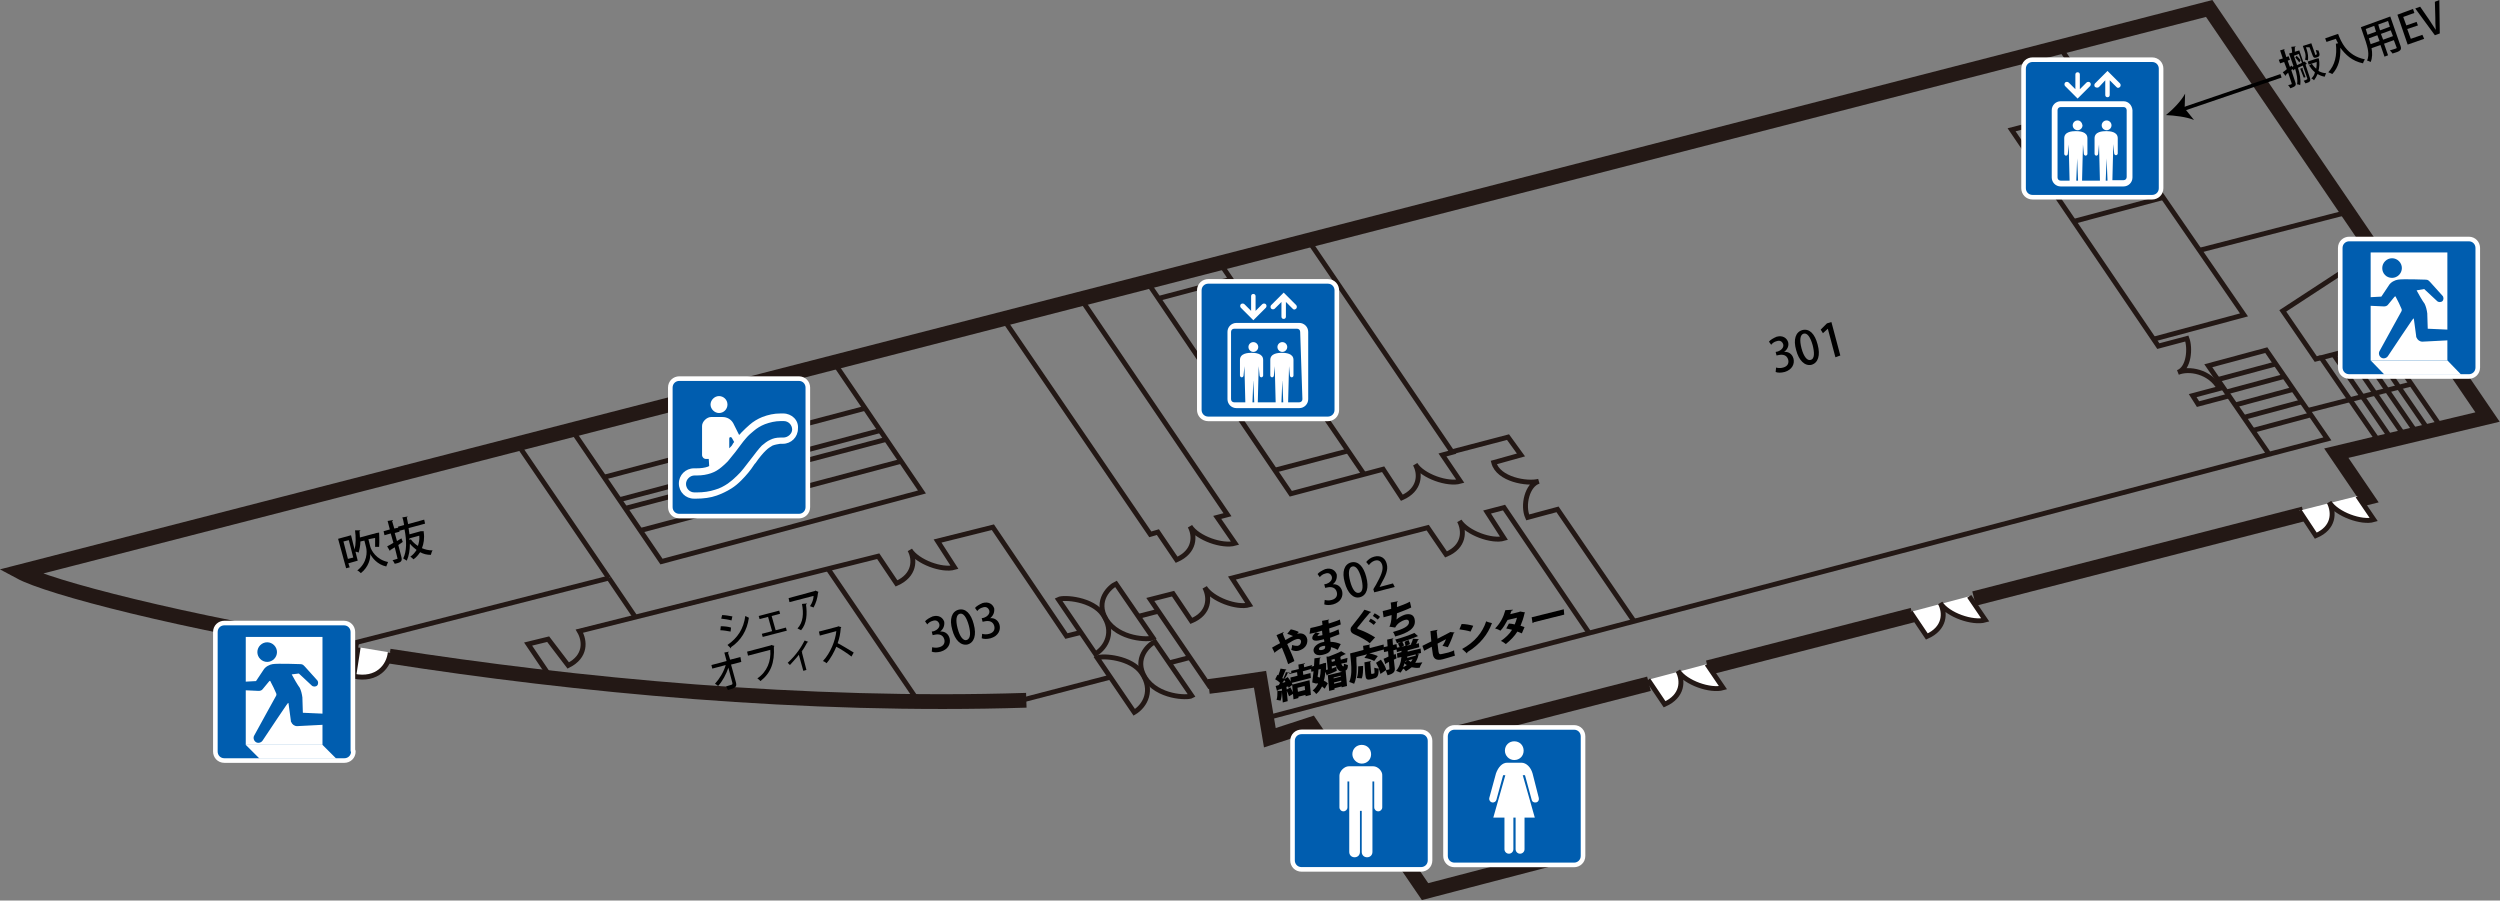<?xml version="1.0" encoding="utf-8"?>
<!-- Generator: Adobe Illustrator 27.0.0, SVG Export Plug-In . SVG Version: 6.00 Build 0)  -->
<svg version="1.1" xmlns="http://www.w3.org/2000/svg" xmlns:xlink="http://www.w3.org/1999/xlink" x="0px" y="0px" width="560.5px"
	 height="201.9px" viewBox="0 0 560.5 201.9" style="enable-background:new 0 0 560.5 201.9;" xml:space="preserve">
<rect x="0" y="0" width="560.5" height="201.9" fill="#808080" stroke="none"/>
<style type="text/css">
	.st0{fill:none;}
	.st1{fill:none;stroke:#231815;stroke-width:3.313;}
	.st2{fill:none;stroke:#231815;stroke-width:1.105;}
	.st3{fill:#FFFFFF;}
	.st4{fill:none;stroke:#FFFFFF;stroke-width:2.061;stroke-linecap:round;stroke-linejoin:round;}
	.st5{fill:#005DAF;}
	.st6{fill:none;stroke:#000000;stroke-width:0.825;stroke-miterlimit:10;}
</style>
<g id="レイヤー_1">
</g>
<g id="_x33_F">
	<path class="st0" d="M356.4,141.9L283.8,161l-1.2-8.6c-3.8,0.6-7.7,1.1-11.5,1.6l0.4,0.2l-13.5-19.8l5.1-1.3l4.1,6.1
		c4.1-1.7,4.2-5.2,3-7.5c1.7,2.7,7.2,4.7,10,3.9l-3.9-6l43.9-11.3l4.1,6c4.1-1.7,4.2-5.2,3-7.5c1.7,2.7,7.3,4.7,10,3.9l-3.8-5.9
		l3.8-1L356.4,141.9z"/>
	<path class="st1" d="M271,153.9c3.9-0.5,7.7-1,11.5-1.6l2.2,13.1l9.2-3l25.6,37.5l29.5-7.7l-19.4-28.6l40.1-10.3"/>
	<path class="st1" d="M87.3,147.1c41.5,6.5,93.3,11.5,142.8,9.9"/>
	<path class="st1" d="M528.6,112.1l2-0.5l-6.8-10l33.9-8.1L495.3,1.9L4.5,128.2c6.5,3.5,35.7,11.2,75.7,17.7"/>
	<line class="st1" x1="442.6" y1="134.2" x2="516.5" y2="115.2"/>
	<line class="st1" x1="382.9" y1="149.7" x2="428.8" y2="137.9"/>
	<line class="st2" x1="143.7" y1="118.9" x2="202.1" y2="103.4"/>
	<polyline class="st2" points="187,81.3 206.7,110.3 148.3,125.9 128.3,96.5 	"/>
	<line class="st2" x1="454.9" y1="35.4" x2="475.1" y2="30"/>
	<line class="st2" x1="464.7" y1="49.7" x2="484.9" y2="44.3"/>
	<line class="st2" x1="140.1" y1="114" x2="198.7" y2="98.5"/>
	<line class="st2" x1="139" y1="112" x2="197.4" y2="96.5"/>
	<line class="st2" x1="135.4" y1="107" x2="194.1" y2="91.5"/>
	<path class="st2" d="M224.8,71.3l33.1,48.5l1.7-0.5l4.2,6.2c4.1-1.8,4.2-5.3,3-7.5c1.7,2.7,7.3,4.6,10.1,3.8l-4-5.8l2.3-0.6
		l-33-48.6"/>
	<line class="st2" x1="136.5" y1="129.6" x2="142.4" y2="138.3"/>
	<line class="st2" x1="116" y1="99.5" x2="136.5" y2="129.6"/>
	<line class="st2" x1="185.7" y1="127.6" x2="205.9" y2="157.3"/>
	<path class="st3" d="M369.5,152.4l3.7,5.5c4.1-1.8,4.2-5.3,3-7.5c1.7,2.7,7.3,4.6,10.1,3.8l-3.6-5.3"/>
	<path class="st2" d="M369.5,152.4l3.7,5.5c4.1-1.8,4.2-5.3,3-7.5c1.7,2.7,7.3,4.6,10.1,3.8l-3.6-5.3"/>
	<path class="st3" d="M428.3,137.2l3.7,5.5c4.1-1.8,4.2-5.3,3-7.5c1.7,2.7,7.3,4.6,10.1,3.8l-3.6-5.3"/>
	<path class="st2" d="M428.3,137.2l3.7,5.5c4.1-1.8,4.2-5.3,3-7.5c1.7,2.7,7.3,4.6,10.1,3.8l-3.6-5.3"/>
	<path class="st3" d="M515.5,114.5l3.7,5.6c4.1-1.7,4.2-5.2,3-7.5c1.7,2.7,7.3,4.7,10,3.9l-3.6-5.3"/>
	<path class="st2" d="M515.5,114.5l3.7,5.6c4.1-1.7,4.2-5.2,3-7.5c1.7,2.7,7.3,4.7,10,3.9l-3.6-5.3"/>
	<line class="st2" x1="273.6" y1="59.1" x2="305.8" y2="106.3"/>
	<line class="st2" x1="277.2" y1="92.6" x2="293.5" y2="88.3"/>
	<line class="st2" x1="268.5" y1="79.9" x2="284.8" y2="75.5"/>
	<line class="st2" x1="259.8" y1="66.9" x2="276" y2="62.6"/>
	<line class="st2" x1="285.9" y1="105.4" x2="302.2" y2="101.1"/>
	<path class="st2" d="M257,62.9l32.4,47.8l20.7-5.5l4.2,6.4c4.1-1.8,4.2-5.3,3-7.5c1.7,2.7,7.3,4.6,10.1,3.8l-4-5.9l2.2-0.6
		l-32.4-47.7"/>
	<line class="st2" x1="229.8" y1="156.8" x2="249" y2="151.8"/>
	<line class="st2" x1="255.2" y1="138.2" x2="259.8" y2="137"/>
	<line class="st2" x1="262.2" y1="148.6" x2="266.8" y2="147.4"/>
	<line class="st2" x1="75.3" y1="145.2" x2="136.5" y2="129.6"/>
	<path class="st2" d="M325.5,101.3l12.6-3.3l2.9,4l-6.1,1.7c1,3.8,7.5,4.9,10.1,4.2c-2.6,0.8-3.7,5.4-2.5,8.1l6.7-1.8l17.1,25"/>
	<path class="st2" d="M271.4,154.2l-13.5-19.8l5.1-1.3l4.1,6.1c4.1-1.7,4.2-5.2,3-7.5c1.7,2.7,7.2,4.7,10,3.9l-3.9-6l43.9-11.3
		l4.1,6c4.1-1.7,4.2-5.2,3-7.5c1.7,2.7,7.3,4.7,10,3.9l-3.8-5.9l3.8-1l19,28"/>
	<path class="st2" d="M242.3,141.8l-3.2,0.8l-16.5-24.4l-12.4,3.1l3.8,5.9c-2.8,0.8-8.3-1.2-10-3.9c1.2,2.2,1.1,5.7-3,7.5l-4.1-6.1
		l-67,16.8c1.3,2.2,1.5,5.7-2.5,7.7l-4.5-5.9l-4.5,1.1l5,7.4"/>
	<line class="st2" x1="493.2" y1="56.1" x2="526.2" y2="47.6"/>
	<path class="st3" d="M80.3,145.1l-1,6.5c5.3,1.1,7.9-2.3,8.2-5.3"/>
	<path class="st2" d="M80.3,145.1l-1,6.5c5.3,1.1,7.9-2.3,8.2-5.3"/>
	<path class="st2" d="M245.6,146.6l-8.3-12.2c1.2-0.6,7.7-0.1,10,3.4C249.9,141.6,248.1,145.1,245.6,146.6z"/>
	<path class="st2" d="M258.5,143c-0.9,0.5-7.7,0.4-10.5-4.1c-2.6-4.3,0.9-7.4,2.2-8L258.5,143z"/>
	<path class="st2" d="M254.3,159.7l-8.3-12.2c1.2-0.6,7.7-0.1,10,3.4C258.6,154.7,256.8,158.2,254.3,159.7z"/>
	<path class="st2" d="M267.2,156c-0.9,0.5-7.7,0.4-10.5-4.1c-2.6-4.3,0.9-7.4,2.2-8L267.2,156z"/>
	<polyline class="st2" points="462,10.9 503.1,70.6 482.6,76.1 	"/>
	<line class="st2" x1="510.2" y1="81.6" x2="497.2" y2="85.1"/>
	<line class="st2" x1="512.1" y1="84.4" x2="499.1" y2="87.9"/>
	<line class="st2" x1="514.1" y1="87.3" x2="501.1" y2="90.8"/>
	<line class="st2" x1="516" y1="90.1" x2="503" y2="93.6"/>
	<line class="st2" x1="518.1" y1="93" x2="505.1" y2="96.5"/>
	<line class="st2" x1="534.1" y1="76.6" x2="547.5" y2="96.1"/>
	<line class="st2" x1="531.3" y1="77.3" x2="544.7" y2="96.8"/>
	<line class="st2" x1="528.6" y1="77.9" x2="542" y2="97.4"/>
	<line class="st2" x1="525.9" y1="78.6" x2="539.3" y2="98.1"/>
	<line class="st2" x1="523.2" y1="79.5" x2="536.4" y2="98.8"/>
	<polyline class="st2" points="533.8,99.7 520.4,80.2 543.9,74.1 	"/>
	<polyline class="st2" points="283.8,161 521.8,98.4 508.1,78.5 495.1,82 508.7,101.8 	"/>
	<polyline class="st2" points="520.4,80.2 519.2,80.5 511.8,69.7 532.3,56.3 	"/>
	<path class="st2" d="M499.6,88.8l-6.8,1.8l-1.2-1.9l6-1.6c-2.2-3.9-6.9-4.6-9.3-3.6c2.5-0.9,2.8-5.5,2-7.6l-6.4,1.7l-32.9-48.5
		l10.4-2.7c-1.6-2.6,0.3-6.4,2.6-7.2l3.8,5.5l3.5-0.9"/>
	<line class="st2" x1="517.5" y1="92" x2="540.6" y2="86.1"/>
</g>
<g id="moji">
	<g>
		<g>
			<path class="st4" d="M320.1,192.9c0,0.9-0.7,1.5-1.5,1.5h-26.8c-0.9,0-1.5-0.7-1.5-1.5v-26.8c0-0.9,0.7-1.5,1.5-1.5h26.8
				c0.9,0,1.5,0.7,1.5,1.5V192.9z"/>
			<path class="st5" d="M320.1,192.9c0,0.9-0.7,1.5-1.5,1.5h-26.8c-0.9,0-1.5-0.7-1.5-1.5v-26.8c0-0.9,0.7-1.5,1.5-1.5h26.8
				c0.9,0,1.5,0.7,1.5,1.5V192.9z"/>
		</g>
		<g>
			<path class="st3" d="M305.3,171.2c1.2,0,2.1-0.9,2.1-2.1c0-1.2-0.9-2.1-2.1-2.1c-1.2,0-2.1,0.9-2.1,2.1
				C303.2,170.2,304.2,171.2,305.3,171.2z"/>
			<path class="st3" d="M307.9,171.8h-5.5c-1,0-2.1,1.1-2.1,2.1v7.1c0,0.5,0.4,0.9,0.9,0.9c0.5,0,0.9-0.4,0.9-0.9v-5.8h0.4v15.8
				c0,0.7,0.5,1.2,1.2,1.2c0.7,0,1.2-0.5,1.2-1.2v-9.2h0.4v9.2c0,0.7,0.5,1.2,1.2,1.2c0.7,0,1.2-0.5,1.2-1.2v-15.8h0.4v5.8
				c0,0.5,0.4,0.9,0.9,0.9c0.5,0,0.9-0.4,0.9-0.9v-7.1C310,172.9,308.9,171.8,307.9,171.8z"/>
		</g>
	</g>
	<g>
		<g>
			<path class="st4" d="M354.4,191.9c0,0.9-0.7,1.5-1.5,1.5h-26.8c-0.9,0-1.5-0.7-1.5-1.5v-26.8c0-0.9,0.7-1.5,1.5-1.5h26.8
				c0.9,0,1.5,0.7,1.5,1.5V191.9z"/>
			<path class="st5" d="M354.4,191.9c0,0.9-0.7,1.5-1.5,1.5h-26.8c-0.9,0-1.5-0.7-1.5-1.5v-26.8c0-0.9,0.7-1.5,1.5-1.5h26.8
				c0.9,0,1.5,0.7,1.5,1.5V191.9z"/>
		</g>
		<g>
			<path class="st3" d="M339.5,170.4c1.2,0,2.1-0.9,2.1-2.1c0-1.2-0.9-2.1-2.1-2.1c-1.2,0-2.1,0.9-2.1,2.1
				C337.4,169.4,338.3,170.4,339.5,170.4z"/>
			<path class="st3" d="M343.6,173.4c-0.4-1.4-1.4-2.4-2.5-2.4c-0.8,0-1.6,0-1.6,0s-0.8,0-1.6,0c-1.1,0-2,1-2.5,2.4l-1.5,5.5
				c-0.1,0.5,0.2,0.9,0.6,1c0.5,0.1,0.9-0.2,1-0.6l1.5-5.5h0.5l-2.7,9.5h2.5v7.1c0,0.5,0.4,1,1,1c0.5,0,1-0.4,1-1v-7.1h0.5v7.1
				c0,0.5,0.4,1,1,1c0.5,0,1-0.4,1-1v-7.1h2.3l-2.7-9.5h0.5l1.5,5.5c0.1,0.5,0.6,0.7,1,0.6c0.5-0.1,0.7-0.6,0.6-1L343.6,173.4z"/>
		</g>
	</g>
	<g>
		<g>
			<path class="st4" d="M555,82.4c0,0.9-0.7,1.5-1.5,1.5h-26.8c-0.9,0-1.5-0.7-1.5-1.5V55.6c0-0.9,0.7-1.5,1.5-1.5h26.8
				c0.9,0,1.5,0.7,1.5,1.5V82.4z"/>
			<path class="st5" d="M555,82.4c0,0.9-0.7,1.5-1.5,1.5h-26.8c-0.9,0-1.5-0.7-1.5-1.5V55.6c0-0.9,0.7-1.5,1.5-1.5h26.8
				c0.9,0,1.5,0.7,1.5,1.5V82.4z"/>
		</g>
		<rect x="531.5" y="56.6" class="st3" width="17.2" height="24.2"/>
		<polygon class="st3" points="534.6,84 551.8,84 548.7,80.8 531.5,80.8 		"/>
		<g>
			<path class="st5" d="M536.3,62.3c1.2,0,2.2-1,2.2-2.2s-1-2.2-2.2-2.2c-1.2,0-2.2,1-2.2,2.2S535,62.3,536.3,62.3z"/>
			<path class="st5" d="M548.8,73.9l-4.5-0.2l-0.1-3.2c0-0.1,0-0.1,0-0.2c-0.1-0.8-0.3-1.6-0.6-2.2c-0.4-0.5-1.5-2.4-1.8-3l1.7-0.3
				l2.9,2.7c0.3,0.3,0.9,0.3,1.2,0c0.3-0.3,0.3-0.9,0-1.2l-2.7-3c-0.3-0.3-0.5-0.6-1-0.6c0,0-5.3-0.2-6.3,0
				c-0.6,0.1-1.6,0.5-2.1,1.4l-1.6,2.4l-3.7,0.2c-0.5,0-0.9,0.4-0.9,0.9c0,0.5,0.4,0.9,0.9,0.9l4.3,0.2c0,0,0,0,0,0
				c0.3,0,0.7-0.1,0.9-0.4l1.4-1.7c0,0,0,0,0,0c0,0,0,0,0,0l0.1-0.1c0.1-0.1,0.2-0.1,0.3,0.2c0.3,0.5,1,2,1.2,2.5
				c0.1,0.2,0.1,0.4,0,0.6c0,0,0,0,0,0l-2.1,3.8l-2.8,5.1c-0.3,0.5-0.1,1.2,0.4,1.5c0.5,0.3,1.2,0.1,1.5-0.4l3.2-4.8l2.1-3.1
				c0.1-0.1,0.2-0.3,0.3-0.4l0.1-0.1c0,0,0,0,0,0c0,0,0.1,0,0.1,0.2c0,0,0,0,0,0l0.5,3.7c0,0.1,0,0.3,0.1,0.4
				c0.2,0.5,0.7,0.9,1.3,0.9l5.8-0.3c0.6,0,1.1-0.5,1.1-1.1C549.9,74.4,549.4,73.9,548.8,73.9z"/>
		</g>
	</g>
	<g>
		<g>
			<path class="st4" d="M78.7,168.5c0,0.9-0.7,1.5-1.5,1.5H50.3c-0.9,0-1.5-0.7-1.5-1.5v-26.8c0-0.9,0.7-1.5,1.5-1.5h26.8
				c0.9,0,1.5,0.7,1.5,1.5V168.5z"/>
			<path class="st5" d="M78.7,168.5c0,0.9-0.7,1.5-1.5,1.5H50.3c-0.9,0-1.5-0.7-1.5-1.5v-26.8c0-0.9,0.7-1.5,1.5-1.5h26.8
				c0.9,0,1.5,0.7,1.5,1.5V168.5z"/>
		</g>
		<rect x="55.1" y="142.8" class="st3" width="17.2" height="24.2"/>
		<polygon class="st3" points="58.2,170.1 75.4,170.1 72.3,167 55.1,167 		"/>
		<g>
			<path class="st5" d="M59.9,148.4c1.2,0,2.2-1,2.2-2.2s-1-2.2-2.2-2.2c-1.2,0-2.2,1-2.2,2.2C57.7,147.4,58.7,148.4,59.9,148.4z"/>
			<path class="st5" d="M72.4,160l-4.5-0.2l-0.1-3.2c0-0.1,0-0.1,0-0.2c-0.1-0.8-0.3-1.6-0.6-2.2c-0.4-0.5-1.5-2.4-1.8-3L67,151
				l2.9,2.7c0.3,0.3,0.9,0.3,1.2,0c0.3-0.3,0.3-0.9,0-1.2l-2.7-3c-0.3-0.3-0.5-0.6-1-0.6c0,0-5.3-0.2-6.3,0
				c-0.6,0.1-1.6,0.5-2.1,1.4l-1.6,2.4l-3.7,0.2c-0.5,0-0.9,0.4-0.9,0.9c0,0.5,0.4,0.9,0.9,0.9l4.3,0.2c0,0,0,0,0,0
				c0.3,0,0.7-0.1,0.9-0.4l1.4-1.7c0,0,0,0,0,0c0,0,0,0,0,0l0.1-0.1c0.1-0.1,0.2-0.1,0.3,0.2c0.3,0.5,1,2,1.2,2.5
				c0.1,0.2,0.1,0.4,0,0.6c0,0,0,0,0,0l-2.1,3.8l-2.8,5.1c-0.3,0.5-0.1,1.2,0.4,1.5c0.5,0.3,1.2,0.1,1.5-0.4l3.2-4.8l2.1-3.1
				c0.1-0.1,0.2-0.3,0.3-0.4l0.1-0.1c0,0,0,0,0,0c0,0,0.1,0,0.1,0.2c0,0,0,0,0,0l0.5,3.7c0,0.1,0,0.3,0.1,0.4
				c0.2,0.5,0.7,0.9,1.3,0.9l5.8-0.3c0.6,0,1.1-0.5,1.1-1.1C73.5,160.5,73,160,72.4,160z"/>
		</g>
	</g>
	<g>
		<path d="M210.8,141.6c0.9-0.1,1.8,0.4,2.1,1.5c0.3,1.2-0.3,2.5-2,3c-0.8,0.2-1.5,0.2-2,0l0.1-1c0.3,0.1,1,0.2,1.6,0
			c1.1-0.3,1.3-1.1,1.1-1.8c-0.3-1-1.2-1.2-2.1-1l-0.5,0.1l-0.2-0.8l0.5-0.1c0.6-0.2,1.4-0.8,1.2-1.6c-0.2-0.6-0.7-1-1.5-0.7
			c-0.5,0.1-1,0.5-1.2,0.8l-0.5-0.7c0.3-0.4,1-0.8,1.7-1.1c1.4-0.4,2.3,0.3,2.6,1.2C211.8,140.3,211.5,141,210.8,141.6L210.8,141.6z
			"/>
		<path d="M213.5,141.2c-0.7-2.4-0.1-4.1,1.4-4.5c1.6-0.4,2.8,0.9,3.4,3.2c0.7,2.5,0.1,4.2-1.4,4.6
			C215.4,144.8,214.1,143.5,213.5,141.2z M217.2,140.2c-0.5-1.8-1.2-2.8-2-2.6c-0.8,0.2-1,1.4-0.5,3.3c0.5,1.9,1.3,2.8,2,2.6
			C217.7,143.2,217.6,141.7,217.2,140.2z"/>
		<path d="M222,138.6c0.9-0.1,1.8,0.4,2.1,1.5c0.3,1.2-0.3,2.5-2,3c-0.8,0.2-1.5,0.2-2,0l0.1-1c0.3,0.1,1,0.2,1.6,0
			c1.1-0.3,1.3-1.1,1.1-1.8c-0.3-1-1.2-1.2-2.1-1l-0.5,0.1l-0.2-0.8l0.5-0.1c0.6-0.2,1.4-0.8,1.2-1.6c-0.2-0.6-0.7-1-1.5-0.7
			c-0.5,0.1-1,0.5-1.2,0.8l-0.5-0.7c0.3-0.4,1-0.8,1.7-1.1c1.4-0.4,2.3,0.3,2.6,1.2C223,137.3,222.7,138,222,138.6L222,138.6z"/>
	</g>
	<g>
		<path d="M400,78.9c0.9-0.1,1.8,0.4,2.1,1.5c0.3,1.2-0.3,2.5-2,3c-0.8,0.2-1.5,0.2-2,0l0.1-1c0.3,0.1,1,0.2,1.6,0
			c1.1-0.3,1.3-1.1,1.1-1.8c-0.3-1-1.2-1.2-2.1-1l-0.5,0.1l-0.2-0.8l0.5-0.1c0.6-0.2,1.4-0.8,1.2-1.6c-0.2-0.6-0.7-1-1.5-0.7
			c-0.5,0.1-1,0.5-1.2,0.8l-0.5-0.7c0.3-0.4,1-0.8,1.7-1.1c1.4-0.4,2.3,0.3,2.6,1.2C401.1,77.5,400.8,78.3,400,78.9L400,78.9z"/>
		<path d="M402.7,78.5c-0.7-2.4-0.1-4.1,1.4-4.5c1.6-0.4,2.8,0.9,3.4,3.2c0.7,2.5,0.1,4.2-1.4,4.6C404.6,82.1,403.3,80.8,402.7,78.5
			z M406.4,77.4c-0.5-1.8-1.2-2.8-2-2.6c-0.8,0.2-1,1.4-0.5,3.3c0.5,1.9,1.3,2.8,2,2.6C406.9,80.5,406.8,79,406.4,77.4z"/>
		<path d="M411.5,80.1l-1.7-6.4l0,0l-1.1,1l-0.5-0.8l1.4-1.4l1-0.3l2,7.5L411.5,80.1z"/>
	</g>
	<g>
		<path d="M298.8,131c0.9-0.1,1.8,0.4,2.1,1.5c0.3,1.2-0.3,2.5-2,3c-0.8,0.2-1.5,0.2-2,0l0.1-1c0.3,0.1,1,0.2,1.6,0
			c1.1-0.3,1.3-1.1,1.1-1.8c-0.3-1-1.2-1.2-2.1-1l-0.5,0.1l-0.2-0.8l0.5-0.1c0.6-0.2,1.4-0.8,1.2-1.6c-0.2-0.6-0.7-1-1.5-0.7
			c-0.5,0.1-1,0.5-1.2,0.8l-0.5-0.7c0.3-0.4,1-0.8,1.7-1.1c1.4-0.4,2.3,0.3,2.6,1.2C299.8,129.7,299.5,130.5,298.8,131L298.8,131z"
			/>
		<path d="M301.5,130.6c-0.7-2.4-0.1-4.1,1.4-4.5c1.6-0.4,2.8,0.9,3.4,3.2c0.7,2.5,0.1,4.2-1.4,4.6
			C303.4,134.3,302.1,132.9,301.5,130.6z M305.2,129.6c-0.5-1.8-1.2-2.8-2-2.6c-0.8,0.2-1,1.4-0.5,3.3c0.5,1.9,1.2,2.8,2,2.6
			C305.7,132.7,305.6,131.2,305.2,129.6z"/>
		<path d="M312.7,131.6l-4.6,1.2l-0.2-0.7l0.6-1c1.1-2,1.7-3.3,1.4-4.4c-0.2-0.7-0.7-1.3-1.7-1c-0.6,0.2-1,0.6-1.3,1l-0.6-0.7
			c0.4-0.5,1-1,1.8-1.2c1.5-0.4,2.5,0.4,2.8,1.6c0.4,1.4-0.3,2.8-1.2,4.4l-0.4,0.8l0,0l3-0.8L312.7,131.6z"/>
	</g>
	<g>
		<path d="M161.6,140.4c0.8,0,1.7,0.1,2.3,0.3l-0.1,0.9c-0.6-0.1-1.6-0.3-2.3-0.3L161.6,140.4z M161.9,137.9c0.8,0,1.7,0.2,2.3,0.3
			l-0.2,0.9c-0.7-0.2-1.5-0.3-2.3-0.4L161.9,137.9z M163.1,144.6c2.3-1.6,3.6-3.6,4-6.5c0.2,0.1,0.6,0.3,0.8,0.4
			c-0.4,2.9-1.8,5.1-4,6.6c0,0.1,0,0.2,0,0.3L163.1,144.6z"/>
		<path d="M174.7,136.9l0.2,0.7l-1.9,0.5l0.9,3.2l2.3-0.6l0.2,0.7l-5.4,1.4l-0.2-0.7l2.3-0.6l-0.9-3.2l-1.9,0.5l-0.2-0.7
			L174.7,136.9z"/>
		<path d="M183.5,132.7c0,0.1-0.1,0.1-0.1,0.2c-0.1,1.2-0.5,2.4-1,3.3c-0.2-0.1-0.6-0.2-0.8-0.3c0.5-0.7,0.8-1.6,0.8-2.3L177,135
			l-0.2-0.9l5.9-1.6l0.1-0.1L183.5,132.7z M180.9,135.3c0,0.1,0,0.2-0.2,0.2c0.3,2.1,0.2,4.3-1.1,5.8c-0.2-0.1-0.6-0.3-0.8-0.4
			c1.3-1.4,1.4-3.4,1-5.5L180.9,135.3z"/>
		<path d="M166.2,148.4l-2.3,0.6l1.1,4c0.3,1.1-0.3,1.3-1.8,1.7c-0.1-0.2-0.3-0.6-0.4-0.8c0.2-0.1,0.4-0.1,0.6-0.2
			c0.7-0.2,0.9-0.2,0.8-0.6l-0.9-3.4c-0.5,1.5-1.3,3-2.3,4.1c-0.2-0.2-0.5-0.4-0.7-0.5c1-1.1,2-2.7,2.4-4.2l-3,0.8l-0.2-0.8l3.4-0.9
			l-0.5-1.9l1-0.2c0,0.1,0,0.2-0.2,0.2l0.5,1.6l2.3-0.6L166.2,148.4z"/>
		<path d="M173.6,144.8c0,0.1,0,0.1-0.1,0.2c0.2,3.6-0.7,5.9-3,7.7c-0.2-0.2-0.5-0.5-0.7-0.6c2.2-1.5,3.1-3.9,2.9-6.4l-5,1.3
			l-0.2-0.9l5.3-1.4l0.1-0.1L173.6,144.8z"/>
		<path d="M181.2,143.9c0,0.1-0.1,0.1-0.1,0.1c0,0-0.1,0-0.1,0c-0.4,0.7-0.8,1.5-1.3,2.1c0.1,0,0.2,0,0.2,0c0,0.1-0.1,0.1-0.1,0.2
			l1,3.9l-0.7,0.2l-1-3.6c-0.5,0.7-1.4,1.6-2,2.3c-0.1-0.1-0.4-0.4-0.5-0.5c2-1.8,3.2-3.8,3.8-5L181.2,143.9z"/>
		<path d="M188.6,140.6c0,0.1,0,0.1-0.1,0.2c-0.1,1.3-0.3,2.3-0.7,3.4c1,0.5,2.6,1.5,3.6,2.1l-0.5,0.9c-0.9-0.7-2.4-1.7-3.4-2.2
			c-0.5,1.2-1.3,2.7-2.2,3.7c-0.2-0.2-0.5-0.4-0.8-0.5c1.7-1.8,2.8-4.6,3-6.7l-3.7,1l-0.2-0.9l4.2-1.1l0.1-0.1L188.6,140.6z"/>
	</g>
	<g>
		<path d="M290.8,142.1c1.1-0.3,2.1,0.1,2.3,1.3c0.1,1.2-0.6,2.1-2,2.5c-0.4,0.1-1,0.1-1.6-0.2c0.1-0.3,0.2-0.8,0.2-1.1
			c0.5,0.2,0.9,0.2,1.2,0.2c0.6-0.1,0.8-0.6,0.8-1c0-0.3-0.3-0.7-1-0.5c-0.5,0.1-1.3,0.6-2.1,1.1c0.6,1.4,1.3,2.8,1.6,3.8l-1.4,0.7
			c-0.3-1-0.9-2.5-1.4-3.7c-0.5,0.3-1.1,0.7-1.5,1c0,0.1-0.1,0.2-0.1,0.2l-0.6-1.2c0.5-0.3,1.2-0.7,1.8-1c-0.3-0.6-0.5-1.2-0.8-1.8
			l1.6-0.7c0,0.1,0,0.2-0.2,0.3c0.1,0.3,0.3,0.9,0.6,1.5c0.7-0.4,1.2-0.7,1.7-0.9c-0.4-0.2-1-0.4-1.3-0.5l0.8-1
			c0.6,0.1,1.5,0.4,1.8,0.6L290.8,142.1z"/>
		<path d="M293.8,140.8c0.5-0.1,1.4-0.3,2.1-0.5c0.2-0.1,0.4-0.1,0.6-0.2c0-0.3-0.1-0.7-0.1-0.9l1.6-0.3c0,0.1-0.1,0.2-0.2,0.2
			l0.1,0.7c0.8-0.3,1.7-0.5,2.5-0.9l0.2,1.1c-0.8,0.3-1.6,0.6-2.6,0.9c0,0.3,0.1,0.7,0.1,1c0.7-0.2,1.6-0.6,2-0.8l0.2,1.1
			c-0.5,0.2-1.3,0.5-2.1,0.8c0,0.3,0.1,0.6,0.1,0.9c0.8,0,1.6,0.2,2.3,0.5l-0.7,1.3c-0.5-0.3-1-0.5-1.5-0.6c0,0.3,0.1,1.3-1.8,1.7
			c-1.2,0.3-2-0.1-2.1-0.9c-0.1-0.8,0.8-1.6,1.9-1.9c0.2,0,0.4-0.1,0.5-0.1c0-0.2,0-0.4-0.1-0.6c-0.1,0-0.2,0.1-0.3,0.1
			c-1.5,0.4-2.2,0.3-2.3-0.3c0-0.4,0.2-0.8,0.8-1.3l0.9,0.2c-0.3,0.2-0.5,0.4-0.5,0.5c0,0.1,0.2,0.1,0.6,0c0.2,0,0.4-0.1,0.5-0.1
			c0-0.3-0.1-0.7-0.1-1l-0.7,0.2c-0.6,0.2-1.5,0.4-2.1,0.5L293.8,140.8z M297.1,144.8c-0.2,0-0.5,0-0.7,0.1
			c-0.5,0.1-0.7,0.4-0.7,0.6c0,0.3,0.4,0.3,0.8,0.2c0.4-0.1,0.6-0.3,0.6-0.6L297.1,144.8z"/>
		<path d="M307.1,144.2c-0.7-0.6-2.1-1.4-3.5-2c-0.6-0.3-0.7-0.5-0.8-0.9c0-0.3,0-0.6,0.3-0.9c0.8-1,2.3-2.9,2.8-3.7l1.5,0.5
			c-0.1,0.1-0.2,0.2-0.3,0.2c-0.7,0.8-1.8,2.1-2.4,2.9c-0.2,0.2-0.4,0.4-0.4,0.6c0,0.1,0.3,0.2,0.6,0.3c1.1,0.4,2.3,1,3.4,1.7
			L307.1,144.2z M307.3,138.7c0.4,0.2,0.9,0.5,1.2,0.8l-0.5,0.6c-0.2-0.2-0.8-0.6-1.1-0.8L307.3,138.7z M308.2,137.5
			c0.4,0.2,0.9,0.5,1.2,0.8l-0.5,0.6c-0.2-0.2-0.8-0.6-1.1-0.8L308.2,137.5z"/>
		<path d="M316.4,136.2c-1,0.5-2.2,0.9-3.2,1.3c0,0.7-0.1,1.2-0.1,1.4c0.5-0.5,1.3-0.9,1.9-1.1c1.1-0.3,2.1,0,2.2,1.3
			c0.2,1.7-1.4,2.8-4.4,3.6c-0.1-0.3-0.3-0.8-0.5-1c2.4-0.7,3.6-1.3,3.6-2.2c0-0.5-0.4-0.7-1-0.5c-0.6,0.2-1.6,0.7-2.1,1.7l-1.3-0.2
			c0.2-0.3,0.5-1.3,0.5-2.6l-1.8,0.5L310,137c0.4-0.1,1.3-0.3,1.9-0.5c0-0.4,0-0.9-0.1-1.4l1.6-0.3c0,0.1-0.1,0.2-0.2,0.3
			c0,0.3,0,0.7,0,1c0.8-0.3,2-0.7,2.9-1.2L316.4,136.2z"/>
		<path d="M293.9,150l-1.8,0.5l0.1,0.8l1.6-0.4l0.1,1.1l-4.3,1.1c0.1,0.1,0.1,0.3,0.2,0.4l-0.9,0.7c0-0.1-0.1-0.2-0.1-0.3l-0.4,0.1
			l0.1,0.6l0.8-0.5c0.3,0.5,0.5,1,0.7,1.4c-0.3,0.2-0.6,0.4-1,0.6c-0.1-0.3-0.3-0.8-0.5-1.2l0.2,2.3l-1.1,0.3l-0.2-2.5l0,0
			c0,0.7-0.1,1.5-0.3,2.1c-0.2-0.1-0.6-0.1-0.9-0.2c0.2-0.5,0.2-1.3,0.2-2l1,0l0-0.5c-0.3,0.1-0.6,0.2-0.9,0.3
			c0,0.1-0.1,0.1-0.2,0.2l-0.3-1.1l0.7-0.2c0.1-0.2,0.2-0.3,0.3-0.5c-0.3-0.3-0.7-0.6-1.1-0.8l0.5-1l0.2,0.1
			c0.2-0.5,0.4-1.1,0.5-1.5l1.3,0.2c0,0.1-0.1,0.1-0.2,0.2c-0.2,0.5-0.5,1.2-0.7,1.7c0.1,0.1,0.1,0.1,0.2,0.2c0.2-0.5,0.5-1,0.6-1.5
			l1.2,0.2l0-0.5l1.7-0.4l-0.1-1l1.5-0.3c0,0.1-0.1,0.2-0.3,0.2l0.1,0.7l1.8-0.5L293.9,150z M288.2,152.9c-0.1-0.2-0.2-0.3-0.3-0.4
			c-0.1,0.2-0.2,0.4-0.4,0.6L288.2,152.9z M290.9,151.5l-0.1-0.8l-1.7,0.4l-0.1-0.5c0,0.1-0.1,0.1-0.2,0.1c-0.2,0.5-0.5,1.1-0.9,1.6
			l0.8-0.5c0.2,0.3,0.5,0.6,0.7,1l-0.1-0.9L290.9,151.5z M290,156.8l-0.3-3.3l3.9-1l0.3,3.3l-1.2,0.3l0-0.3l-1.6,0.4l0,0.3
			L290,156.8z M292.5,153.8l-1.6,0.4l0.1,0.9l1.6-0.4L292.5,153.8z"/>
		<path d="M302,148.5l-1.3,0.3c0.2,0.4,0.3,0.6,0.5,0.6c0.1,0,0.1-0.2,0.1-0.6c0.2,0.1,0.6,0.2,0.9,0.3c0,0.8-0.2,1.1-0.6,1.3l0.1,0
			l0.3,3.4l-1.2,0.3l0-0.2l-1.6,0.4l0,0.3l-1.2,0.3l-0.3-3.5l3.2-0.8c-0.6,0-1.1-0.5-1.4-1.4l-0.9,0.2l0,0.5l1-0.4l0.1,0.9
			c-0.8,0.4-1.6,0.7-2.1,0.9c0,0.1-0.1,0.1-0.1,0.2l-0.4-0.9c0,0.7-0.1,1.4-0.3,2c0.4,0.2,0.7,0.4,0.9,0.6l-0.7,1.2
			c-0.2-0.2-0.4-0.3-0.6-0.5c-0.3,0.6-0.7,1.2-1.3,1.7c-0.2-0.3-0.5-0.6-0.8-0.8c0.5-0.4,0.9-0.9,1.2-1.5l-0.3-0.2l0,0.2l-1-0.3
			c0.1-0.7,0.2-1.6,0.3-2.5l-0.5,0.1l-0.1-1.1l0.7-0.2c0-0.6,0.1-1.1,0.1-1.7l1.4-0.2c0,0.1-0.1,0.2-0.2,0.2c0,0.4-0.1,0.9-0.1,1.4
			l0.7-0.2l0.2-0.1l0.6-0.1c0,0.1,0,0.1,0,0.2c0,0.5,0,1,0,1.4l0.4-0.1l-0.3-2.9l0.5,0c1-0.4,2.1-0.8,2.8-1.2l1,0.6
			c0,0.1-0.1,0.1-0.2,0.1c-0.2,0.1-0.5,0.3-0.8,0.4c0,0.1-0.1,0.1-0.2,0.2c0,0.2,0.1,0.4,0.1,0.6l1.5-0.4L302,148.5z M295.6,150.1
			c0,0.5-0.1,1.1-0.2,1.6c0.1,0.1,0.3,0.2,0.5,0.2c0.1-0.6,0.2-1.2,0.2-1.9L295.6,150.1z M298.6,148.4l0.7-0.2
			c0-0.2-0.1-0.3-0.1-0.5c-0.2,0.1-0.5,0.2-0.7,0.2L298.6,148.4z M300.6,151.5l-1.6,0.4l0,0.2l1.6-0.4L300.6,151.5z M299.1,153.3
			l1.6-0.4l0-0.3l-1.6,0.4L299.1,153.3z"/>
		<path d="M304.1,148.2c0.1,1.4,0.2,3.6-0.5,5.1c-0.3-0.1-0.8-0.3-1.1-0.4c0.6-1.4,0.5-3.1,0.4-4.4l-0.2-2l3-0.8l-0.1-0.9l1.6-0.3
			c0,0.1-0.1,0.2-0.2,0.2l0.1,0.6l3.1-0.8l0.1,1.1l-3.3,0.9c0.7,0.1,1.5,0.4,1.9,0.6l-0.8,1.1c-0.5-0.3-1.4-0.6-2.2-0.7l0.6-0.8
			l-2.4,0.6L304.1,148.2z M304.2,152c0.3-0.7,0.3-1.7,0.3-2.6l1.1-0.1c0,1,0,2.1-0.3,2.8L304.2,152z M309.5,151.1
			c-0.1-0.3-0.2-0.8-0.4-1.2l0,0c0,1.5-0.2,2-1,2.2l-0.7,0.2c-1,0.2-1.2,0-1.3-1.1l-0.2-2.7l1.5-0.3c0,0.1-0.1,0.2-0.2,0.2l0.2,2.4
			c0,0.3,0.1,0.3,0.2,0.3l0.4-0.1c0.2,0,0.2-0.2,0.1-1.3c0.3,0.1,0.8,0.2,1.1,0.2c-0.2-0.4-0.5-0.9-0.7-1.3l1.1-0.7
			c0.5,0.7,1.1,1.7,1.2,2.3L309.5,151.1z"/>
		<path d="M317.4,146.6l0.7,0.1c0,0.1,0,0.1-0.1,0.2c-0.1,0.6-0.4,1.2-0.7,1.7c0.5,0,1,0,1.6-0.1c-0.2,0.3-0.5,0.8-0.6,1.2
			c-0.7,0.1-1.3,0-1.8-0.1c-0.4,0.3-0.8,0.6-1.3,0.9c-0.1-0.2-0.4-0.5-0.6-0.6c-0.2,0.3-0.4,0.7-0.6,0.9c-0.2-0.1-0.7-0.3-1-0.4
			c0.7-0.8,1.1-1.8,1.2-3.1l-0.9,0.2l-0.1-1l1-0.3l0-0.3l-1,0.3l-0.1-0.6l-0.7,0.2l0.1,1l0.4-0.2l0.2,1l-0.6,0.3l0.2,1.8
			c0.1,0.8-0.1,1.3-1.6,1.7c-0.1-0.3-0.3-0.8-0.4-1.1c0.3-0.1,0.6-0.2,0.7-0.2c0.1,0,0.1-0.1,0.1-0.2l-0.1-1.5l-0.6,0.3
			c0,0.1-0.1,0.2-0.2,0.2l-0.4-1.2c0.3-0.1,0.7-0.3,1.1-0.5l-0.1-1.2l-0.9,0.2l-0.1-1.1l0.9-0.2l-0.1-1.5l1.4-0.3
			c0,0.1-0.1,0.2-0.2,0.2l0.1,1.3l0.8-0.2l0.1,0.8l0.6-0.1c-0.1-0.2-0.2-0.6-0.4-0.8l0.7-0.4l-0.9,0.3c-0.1-0.2-0.2-0.6-0.4-0.8
			c1.5-0.4,3.2-1,4.3-1.5l0.8,0.7c0,0-0.1,0-0.1,0.1c0,0-0.1,0-0.1,0c-0.9,0.4-2.1,0.8-3.3,1.2c0.2,0.3,0.3,0.6,0.4,0.8l-0.6,0.3
			l0.9-0.2c0-0.3-0.1-0.6-0.2-0.9l0.9-0.4c0.1,0.3,0.3,0.7,0.3,0.9l-0.8,0.4l1.2-0.3l-0.2,0c0.2-0.4,0.4-0.9,0.5-1.3l1.3,0.1
			c0,0.1-0.1,0.1-0.2,0.2c-0.1,0.3-0.3,0.6-0.4,0.9l0.6-0.2l0.1,0.9l-2.6,0.7l0,0.3l2.9-0.7l0.1,1l-3.1,0.8l0,0.3l1.9-0.5
			L317.4,146.6z M315.4,149.1c-0.2-0.1-0.4-0.2-0.5-0.4c-0.1,0.3-0.2,0.6-0.3,0.9C314.9,149.4,315.2,149.3,315.4,149.1z M315.7,148
			c0.2,0.1,0.4,0.3,0.6,0.4c0.2-0.2,0.3-0.4,0.4-0.6l-1.6,0.4l-0.1,0.2L315.7,148z"/>
		<path d="M326.1,141.8c0,0.1-0.1,0.1-0.2,0.2c-0.3,1-0.9,2.4-1.3,3.1c-0.3-0.1-0.8-0.2-1.2-0.3c0.3-0.4,0.6-1,0.8-1.5l-1.9,1
			l0.2,1.7c0.1,0.6,0.2,0.8,0.9,0.6l1.3-0.3c0.3-0.1,1-0.3,1.3-0.5c0,0.4,0.1,0.9,0.2,1.2c-0.3,0.1-0.9,0.3-1.3,0.4l-1.4,0.4
			c-1.5,0.4-2.2-0.1-2.3-1.4L321,145l-1.7,0.9l-0.4-1.1l2-1l-0.2-2.3l1.6-0.3c0,0.1-0.1,0.2-0.2,0.3l0.2,1.7l2.7-1.4l0.1-0.1
			L326.1,141.8z"/>
		<path d="M327.7,139.9c0.9,0,1.9,0.2,2.6,0.4l-0.6,1.3c-0.6-0.2-1.7-0.4-2.5-0.5L327.7,139.9z M327.8,145.5
			c2.8-1.5,4.6-3.7,5.4-6.2c0.4,0.2,0.9,0.3,1.3,0.4c-0.9,2.5-2.7,4.8-5.5,6.5c0,0.1-0.1,0.2-0.1,0.3L327.8,145.5z"/>
		<path d="M341.9,137.3c0,0.1-0.1,0.2-0.1,0.2c-0.2,1-0.6,2.1-0.9,2.8c0.3,0.1,0.7,0.2,0.9,0.3l-0.6,1.4c-0.2-0.1-0.7-0.3-1-0.4
			c-0.7,1.1-1.6,2-2.6,2.8c-0.2-0.2-0.8-0.6-1.1-0.7c1-0.7,1.9-1.5,2.5-2.5c-0.4-0.1-0.9-0.2-1.3-0.3l0.6-1.1c0.4,0,0.9,0.1,1.3,0.2
			c0.2-0.5,0.4-1,0.5-1.5l-2.1,0.5c-0.5,0.9-1,1.8-1.6,2.4c-0.3-0.2-0.8-0.4-1.2-0.5c1.2-1.2,1.9-2.6,2.3-4.1l1.7-0.1
			c0,0.1-0.1,0.2-0.3,0.2c-0.1,0.2-0.2,0.5-0.3,0.8l2-0.5l0.2-0.1L341.9,137.3z"/>
		<path d="M343.4,138.4l7.2-1.8l0.1,1.2l-6.8,1.7c-0.1,0.1-0.2,0.2-0.3,0.2L343.4,138.4z"/>
	</g>
	<g>
		<path d="M82.6,120.9l0.4,1.6c0.2,0.9,1.4,3,4,3.5c-0.1,0.3-0.3,0.7-0.4,1c-2-0.4-3.2-2-3.6-2.8l0,0c0.1,0.9-0.3,2.9-2.1,4.3
			c-0.2-0.2-0.5-0.5-0.8-0.6c2.3-1.8,2.2-4.2,2-5.1l-0.4-1.6l-0.9,0.2c0,0.9-0.2,1.8-0.4,2.5c-0.2-0.1-0.4-0.2-0.7-0.2l0.5,2
			l-2.1,0.6l0.3,0.9l-0.8,0.2l-1.8-6.6l2.9-0.8l0.8,3.2c0.3-1.2,0.3-2.8,0.1-4.3l1.2,0c0,0.1-0.1,0.2-0.2,0.2c0,0.5,0.1,0.9,0.1,1.4
			l3.7-1l0.6-0.1c0,0.1,0.1,2,0,3.2l-0.9,0c0-0.5,0-1.3,0-2L82.6,120.9z M79.2,125l-1-3.9l-1.2,0.3l1,3.9L79.2,125z"/>
		<path d="M94.4,119.1l0.6,0c0,0.1,0,0.1,0,0.2c0.2,1.4,0,2.6-0.4,3.6c0.7,0.3,1.5,0.5,2.4,0.5c-0.2,0.2-0.3,0.7-0.4,1
			c-0.9,0-1.7-0.2-2.4-0.6c-0.4,0.6-0.9,1.2-1.5,1.6c-0.2-0.2-0.5-0.5-0.7-0.6c0.6-0.4,1-0.9,1.4-1.5c-0.5-0.4-1-0.8-1.5-1.4
			c0,1.4-0.2,2.7-0.7,3.8c-0.2-0.1-0.6-0.4-0.8-0.5c0.8-1.6,0.8-3.9,0.3-6.5l-1.2,0.3l0.1,0.2l-1.1,0.3l0.5,1.8l1-0.6l0.3,0.8
			c-0.3,0.2-0.7,0.5-1,0.7l0.7,2.7c0.2,0.9,0,1.2-1.5,1.5c-0.1-0.2-0.3-0.6-0.5-0.8c0.3-0.1,0.5-0.1,0.7-0.2
			c0.4-0.1,0.5-0.1,0.4-0.3l-0.6-2.4c-0.4,0.2-0.7,0.5-1,0.6c0,0.1,0,0.2-0.1,0.2l-0.6-1c0.4-0.2,0.9-0.5,1.4-0.8l-0.6-2.1l-1.4,0.4
			l-0.2-0.9l1.4-0.4l-0.5-1.9l1.2-0.2c0,0.1,0,0.2-0.2,0.2l0.5,1.7l0.9-0.2l-0.1-0.2l1.4-0.4c-0.1-0.6-0.2-1.2-0.4-1.7l1.2-0.2
			c0,0.1-0.1,0.2-0.2,0.2l0.3,1.5l3.6-1l0.2,0.9l-3.7,1c0.1,0.5,0.1,0.9,0.2,1.4l2.5-0.7L94.4,119.1z M91.8,121.1l0.3-0.2
			c0.4,0.6,1,1.1,1.6,1.5c0.2-0.7,0.4-1.4,0.3-2.3l-2.2,0.6L91.8,121.1z"/>
	</g>
	<g>
		<g>
			<path class="st4" d="M484,42.2c0,0.9-0.7,1.5-1.5,1.5h-26.8c-0.9,0-1.5-0.7-1.5-1.5V15.4c0-0.9,0.7-1.5,1.5-1.5h26.8
				c0.9,0,1.5,0.7,1.5,1.5V42.2z"/>
			<path class="st5" d="M484,42.2c0,0.9-0.7,1.5-1.5,1.5h-26.8c-0.9,0-1.5-0.7-1.5-1.5V15.4c0-0.9,0.7-1.5,1.5-1.5h26.8
				c0.9,0,1.5,0.7,1.5,1.5V42.2z"/>
		</g>
		<g>
			<path class="st3" d="M465.8,27c-0.6,0-1.1,0.5-1.1,1.1c0,0.6,0.5,1.1,1.1,1.1c0.6,0,1.1-0.5,1.1-1.1
				C466.8,27.5,466.4,27,465.8,27z"/>
			<path class="st3" d="M472.3,27c-0.6,0-1.1,0.5-1.1,1.1c0,0.6,0.5,1.1,1.1,1.1c0.6,0,1.1-0.5,1.1-1.1
				C473.4,27.5,472.9,27,472.3,27z"/>
			<path class="st3" d="M476.1,22.7H462c-1.1,0-2,0.9-2,2v15.1c0,1.1,0.9,2,2,2h14.1c1.1,0,2-0.9,2-2V24.7
				C478,23.6,477.2,22.7,476.1,22.7z M465.5,40.5C465.5,40.4,465.6,40.4,465.5,40.5l0.2-5l0.2,4.9c0,0,0,0,0,0.1H465.5L465.5,40.5z
				 M472.1,40.5C472.1,40.4,472.1,40.4,472.1,40.5l0.2-5l0.2,4.9c0,0,0,0,0,0.1H472.1L472.1,40.5z M476.8,39.7
				c0,0.4-0.3,0.7-0.7,0.7h-2.5c0,0,0,0,0-0.1l0.2-8l0.2,2.1c0,0.2,0.2,0.4,0.4,0.4c0.2,0,0.4-0.2,0.4-0.4V31c0-1.5-1.8-1.6-2.6-1.6
				c-0.8,0-2.6,0.1-2.6,1.6v3.5c0,0.2,0.2,0.4,0.4,0.4c0.2,0,0.4-0.2,0.4-0.4l0.2-2.1l0.2,8c0,0,0,0,0,0.1h-4c0,0,0,0,0-0.1l0.2-8
				l0.2,2.1c0,0.2,0.2,0.4,0.4,0.4c0.2,0,0.4-0.2,0.4-0.4V31c0-1.5-1.8-1.6-2.6-1.6s-2.6,0.1-2.6,1.6v3.5c0,0.2,0.2,0.4,0.4,0.4
				c0.2,0,0.4-0.2,0.4-0.4l0.2-2.1l0.2,8c0,0,0,0,0,0.1H462c-0.4,0-0.7-0.3-0.7-0.7V24.7c0-0.4,0.3-0.7,0.7-0.7h14.1
				c0.4,0,0.7,0.3,0.7,0.7L476.8,39.7L476.8,39.7z"/>
			<path class="st3" d="M470.6,19.5L472,18v3.3c0,0.3,0.2,0.5,0.5,0.5c0.3,0,0.5-0.2,0.5-0.5V18l1.5,1.5c0.1,0.1,0.2,0.2,0.4,0.2
				c0.1,0,0.3-0.1,0.4-0.2c0.2-0.2,0.2-0.6,0-0.8l-2.4-2.4l-0.4-0.4l-0.4,0.4l-2.4,2.4c-0.2,0.2-0.2,0.6,0,0.8
				C470,19.7,470.4,19.7,470.6,19.5z"/>
			<path class="st3" d="M465.4,21.7l0.4,0.4l0.4-0.4l2.4-2.4c0.2-0.2,0.2-0.6,0-0.8c-0.2-0.2-0.6-0.2-0.8,0l-1.5,1.5v-3.3
				c0-0.3-0.2-0.5-0.5-0.5c-0.3,0-0.5,0.2-0.5,0.5V20l-1.5-1.5c-0.2-0.2-0.6-0.2-0.8,0c-0.2,0.2-0.2,0.6,0,0.8L465.4,21.7z"/>
		</g>
	</g>
	<g>
		<g>
			<path class="st4" d="M299.2,91.9c0,0.9-0.7,1.5-1.5,1.5h-26.8c-0.9,0-1.5-0.7-1.5-1.5V65.1c0-0.9,0.7-1.5,1.5-1.5h26.8
				c0.9,0,1.5,0.7,1.5,1.5V91.9z"/>
			<path class="st5" d="M299.2,91.9c0,0.9-0.7,1.5-1.5,1.5h-26.8c-0.9,0-1.5-0.7-1.5-1.5V65.1c0-0.9,0.7-1.5,1.5-1.5h26.8
				c0.9,0,1.5,0.7,1.5,1.5V91.9z"/>
		</g>
		<g>
			<path class="st3" d="M281,76.7c-0.6,0-1.1,0.5-1.1,1.1c0,0.6,0.5,1.1,1.1,1.1c0.6,0,1.1-0.5,1.1-1.1
				C282.1,77.2,281.6,76.7,281,76.7z"/>
			<path class="st3" d="M287.5,76.7c-0.6,0-1.1,0.5-1.1,1.1c0,0.6,0.5,1.1,1.1,1.1c0.6,0,1.1-0.5,1.1-1.1
				C288.6,77.2,288.1,76.7,287.5,76.7z"/>
			<path class="st3" d="M291.3,72.4h-14.1c-1.1,0-2,0.9-2,2v15.1c0,1.1,0.9,2,2,2h14.1c1.1,0,2-0.9,2-2V74.4
				C293.3,73.3,292.4,72.4,291.3,72.4z M280.8,90.2C280.8,90.2,280.8,90.1,280.8,90.2l0.2-5l0.2,4.9c0,0,0,0,0,0.1H280.8L280.8,90.2
				z M287.3,90.2C287.3,90.2,287.3,90.1,287.3,90.2l0.2-5l0.2,4.9c0,0,0,0,0,0.1H287.3L287.3,90.2z M292,89.5c0,0.4-0.3,0.7-0.7,0.7
				h-2.5c0,0,0,0,0-0.1l0.2-8l0.2,2.1c0,0.2,0.2,0.4,0.4,0.4c0.2,0,0.4-0.2,0.4-0.4v-3.5c0-1.5-1.8-1.6-2.6-1.6
				c-0.8,0-2.6,0.1-2.6,1.6v3.5c0,0.2,0.2,0.4,0.4,0.4c0.2,0,0.4-0.2,0.4-0.4l0.2-2.1l0.2,8c0,0,0,0,0,0.1h-4c0,0,0,0,0-0.1l0.2-8
				l0.2,2.1c0,0.2,0.2,0.4,0.4,0.4c0.2,0,0.4-0.2,0.4-0.4v-3.5c0-1.5-1.8-1.6-2.6-1.6s-2.6,0.1-2.6,1.6v3.5c0,0.2,0.2,0.4,0.4,0.4
				c0.2,0,0.4-0.2,0.4-0.4l0.2-2.1l0.2,8c0,0,0,0,0,0.1h-2.5c-0.4,0-0.7-0.3-0.7-0.7V74.4c0-0.4,0.3-0.7,0.7-0.7h14.1
				c0.4,0,0.7,0.3,0.7,0.7L292,89.5L292,89.5z"/>
			<path class="st3" d="M285.8,69.2l1.5-1.5v3.3c0,0.3,0.2,0.5,0.5,0.5c0.3,0,0.5-0.2,0.5-0.5v-3.3l1.5,1.5c0.1,0.1,0.2,0.2,0.4,0.2
				c0.1,0,0.3-0.1,0.4-0.2c0.2-0.2,0.2-0.6,0-0.8l-2.4-2.4l-0.4-0.4l-0.4,0.4l-2.4,2.4c-0.2,0.2-0.2,0.6,0,0.8
				C285.2,69.4,285.6,69.4,285.8,69.2z"/>
			<path class="st3" d="M280.6,71.4l0.4,0.4l0.4-0.4l2.4-2.4c0.2-0.2,0.2-0.6,0-0.8c-0.2-0.2-0.6-0.2-0.8,0l-1.5,1.5v-3.3
				c0-0.3-0.2-0.5-0.5-0.5c-0.3,0-0.5,0.2-0.5,0.5v3.3l-1.5-1.5c-0.2-0.2-0.6-0.2-0.8,0c-0.2,0.2-0.2,0.6,0,0.8L280.6,71.4z"/>
		</g>
	</g>
	<g>
		<g>
			<path d="M517.2,14.3l-0.3,0.2l1,3c0.2,0.7,0,0.9-1,1.2c-0.1-0.2-0.3-0.4-0.4-0.6c0.2-0.1,0.4-0.1,0.5-0.2
				c0.3-0.1,0.3-0.1,0.3-0.3l-1-2.9l-1.1,0.5c0.4,1.2,0.7,2.7,0.5,3.9c-0.1-0.1-0.5-0.2-0.7-0.2c0.2-1.1-0.1-2.3-0.4-3.4l-0.3,0.1
				c0,0.1,0,0.1-0.1,0.2l-0.2-0.3l-0.3,0.2l0.9,2.7c0.3,0.8,0,1-1.1,1.4c-0.1-0.2-0.3-0.5-0.5-0.7c0.2-0.1,0.3-0.1,0.4-0.1
				c0.4-0.1,0.4-0.1,0.4-0.3l-0.8-2.4l-0.5,0.5c0,0.1,0,0.2-0.1,0.2l-0.6-0.8c0.3-0.2,0.6-0.4,0.9-0.7l-0.6-1.6l-0.9,0.3l-0.3-0.8
				l0.9-0.3l-0.6-1.8l1-0.3c0,0.1,0,0.1-0.1,0.2l0.5,1.6l0.5-0.2l0.3,0.8l-0.5,0.2l0.5,1.4l0.4-0.3l0.1,0.3l0.3-0.2l-1-2.8l0.7-0.2
				c0-0.4-0.1-0.9-0.2-1.3l1-0.1c0,0.1-0.1,0.1-0.2,0.2c0,0.3,0,0.6,0,1l1-0.3l0.9,2.6l0.3-0.1L517.2,14.3z M515,14.6l1.1-0.5
				l-0.7-2l-1.1,0.4L515,14.6z M515.5,14c-0.2-0.3-0.6-0.8-0.9-1.1l0.3-0.4c0.3,0.3,0.7,0.7,0.9,1L515.5,14z M515.7,15.4l0.6-0.2
				c0,0.1,0,0.1-0.1,0.2l0.7,1.9l-0.4,0.1L515.7,15.4z M517,10.6l0.2,0.6c0.2,0.7,0.4,1.6,0.2,2.4c-0.1-0.1-0.5-0.2-0.6-0.2
				c0.2-0.7,0.1-1.4-0.1-1.9l-0.4-1.2l1.9-0.6l0.8,2.3c0.1,0.3,0.1,0.4,0.2,0.3c0.2-0.1,0.2-0.1,0.2-0.1c0.1-0.1,0-0.2-0.2-1
				c0.2,0.1,0.4,0.1,0.6,0.1c0.3,0.8,0.4,1.3-0.2,1.5l-0.3,0.1c-0.6,0.2-0.7-0.2-0.9-0.7l-0.6-1.6L517,10.6z M519.4,13.1l0.5,0
				c0,0.1,0,0.1,0,0.1c0.2,1,0.1,1.9-0.1,2.7c0.5,0.3,1.1,0.5,1.7,0.5c-0.1,0.2-0.2,0.6-0.3,0.8c-0.6-0.1-1.1-0.3-1.6-0.6
				c-0.2,0.5-0.5,1-0.8,1.4c-0.1-0.1-0.4-0.4-0.6-0.4c0.4-0.4,0.7-0.8,0.8-1.4c-0.5-0.4-0.9-0.9-1.3-1.5l0.6-0.4
				c0.3,0.4,0.6,0.8,1,1.1c0.1-0.5,0.1-1,0.1-1.5l-1.8,0.6l-0.2-0.7l2.1-0.7L519.4,13.1z"/>
			<path d="M523.3,7.9l0.9-0.3c0.6,1.6,1.9,4.9,6,5.7c-0.1,0.2-0.4,0.7-0.4,0.9c-2.5-0.5-4-2-5.1-3.5c0.1,2.4-0.4,4.4-1.8,5.9
				c-0.2-0.1-0.6-0.3-0.9-0.4c1.5-1.6,2-3.8,1.7-6.4l0.5-0.1c-0.2-0.4-0.4-0.7-0.5-1l-2.1,0.7l-0.3-0.8L523.3,7.9L523.3,7.9z"/>
			<path d="M535.9,3.7l2.3,6.6c0.3,0.9,0,1.2-1.8,1.7c-0.1-0.2-0.4-0.5-0.6-0.7c0.3-0.1,0.7-0.2,1-0.3c0.6-0.2,0.6-0.2,0.5-0.4
				l-0.6-1.6l-2.2,0.8l0.9,2.6l-0.8,0.3l-0.9-2.6l-2,0.7c0.2,1,0.2,2.2-0.2,3.1c-0.2-0.1-0.6-0.3-0.8-0.3c0.6-1.4,0.1-3-0.3-4.3
				l-1.1-3.2L535.9,3.7z M532.3,5.8l-1.9,0.7l0.4,1.3l1.9-0.7L532.3,5.8z M531.2,8.9c0.1,0.3,0.2,0.6,0.3,1l2-0.7L533,7.9l-1.9,0.7
				L531.2,8.9z M535.8,6l-0.4-1.3l-2.2,0.8l0.4,1.3L535.8,6z M534.3,8.9l2.2-0.8L536,6.8l-2.2,0.8L534.3,8.9z"/>
			<path d="M543.5,8.7l-3.7,1.3l-2.3-6.7L541,2l0.3,0.9l-2.5,0.9l0.7,1.9l2.3-0.8l0.3,0.8l-2.4,0.8l0.8,2.2l2.6-0.9L543.5,8.7z"/>
			<path d="M546.9,0l0.1,7.5l-1.1,0.4l-4.4-6l1.1-0.4l2,2.9c0.5,0.8,1,1.5,1.5,2.3l0,0C546,5.7,546,4.8,546,3.9l-0.1-3.5L546.9,0z"
				/>
		</g>
		<g>
			<g>
				<line class="st6" x1="489.4" y1="24.5" x2="511.4" y2="17"/>
				<g>
					<path d="M485.6,25.8c2,0.1,4.6,0.4,6.3,1.1l-2.1-2.6l0.1-3.3C489,22.7,487.1,24.6,485.6,25.8z"/>
				</g>
			</g>
		</g>
	</g>
	<g>
		<g>
			<path class="st4" d="M180.6,113.7c0,0.9-0.7,1.5-1.5,1.5h-26.8c-0.9,0-1.5-0.7-1.5-1.5V86.9c0-0.9,0.7-1.5,1.5-1.5h26.8
				c0.9,0,1.5,0.7,1.5,1.5V113.7z"/>
			<path class="st5" d="M180.6,113.7c0,0.9-0.7,1.5-1.5,1.5h-26.8c-0.9,0-1.5-0.7-1.5-1.5V86.9c0-0.9,0.7-1.5,1.5-1.5h26.8
				c0.9,0,1.5,0.7,1.5,1.5V113.7z"/>
		</g>
		<g>
			<path class="st3" d="M161.2,92.6c1.1,0,1.9-0.9,1.9-1.9c0-1.1-0.9-1.9-1.9-1.9s-1.9,0.9-1.9,1.9
				C159.3,91.7,160.2,92.6,161.2,92.6z"/>
			<path class="st3" d="M175.6,92.7h-0.6h0c-1.5,0-2.8,0.3-4.1,0.8c-1,0.4-2,1-2.8,1.7c-0.6,0.5-1.2,1.1-1.9,1.8
				c-0.2,0.2-0.3,0.4-0.5,0.5l-1.3-2.6c-0.5-0.9-1.4-1.4-2.4-1.4h-0.9h-1.7c-0.9,0-2,1-2,2v6.5c0,0.5,0.4,0.9,0.9,0.9
				c0.2,0,0,0,0.6,0l0.1,1.6c-0.1,0-0.1,0-0.2,0.1c-0.8,0.3-1.7,0.4-2.7,0.4h-0.5c-1.9,0-3.4,1.5-3.4,3.4c0,1.9,1.5,3.4,3.4,3.4h0.5
				c1.6,0,3.2-0.2,4.6-0.7c1.1-0.4,2.2-0.9,3.3-1.6c0.8-0.5,1.5-1.1,2.2-1.8c1.1-1.1,2.1-2.3,2.8-3.4c0.1-0.2,0.3-0.4,0.4-0.5
				c0.4-0.6,0.8-1.1,1.2-1.6c0.4-0.5,0.8-0.9,1.1-1.2c0.5-0.5,1-0.8,1.5-1.1c0.5-0.2,1.1-0.3,1.7-0.4h0.6c1.9,0,3.4-1.5,3.4-3.4
				C179.1,94.2,177.5,92.7,175.6,92.7z M163.5,98.3c0-0.1,0.1-0.3,0.2-0.3c0.1,0,0.3,0,0.4,0.2l0.5,0.9c-0.2,0.2-0.3,0.4-0.4,0.6
				c-0.1,0.2-0.2,0.3-0.4,0.5c-0.1,0.1-0.2,0.2-0.3,0.3V98.3L163.5,98.3z M175.6,98.1h-0.6c-1,0-1.7,0.2-2.3,0.5
				c-0.7,0.3-1.3,0.8-1.9,1.3c-0.4,0.4-0.8,0.9-1.2,1.4c-0.5,0.7-1.1,1.4-1.7,2.2c-0.8,1-1.6,2.2-2.7,3.2c-0.6,0.6-1.3,1.2-2,1.7
				c-0.9,0.6-1.8,1.1-2.9,1.4c-1.2,0.4-2.6,0.6-4.1,0.6h0h-0.5c-1.1,0-1.9-0.9-1.9-1.9s0.9-1.9,1.9-1.9h0.5c1.3,0,2.3-0.2,3.2-0.5
				c0.9-0.3,1.7-0.8,2.4-1.4c0.5-0.4,0.9-0.8,1.4-1.3c0.6-0.7,1.1-1.4,1.7-2.1c0.8-1,1.5-2.1,2.4-3.1c0.5-0.6,1.1-1.1,1.7-1.6
				c0.7-0.6,1.5-1.1,2.5-1.5c1.1-0.4,2.3-0.7,3.6-0.7h0h0.6c1.1,0,1.9,0.9,1.9,1.9C177.6,97.2,176.7,98.1,175.6,98.1z"/>
		</g>
	</g>
</g>
</svg>
